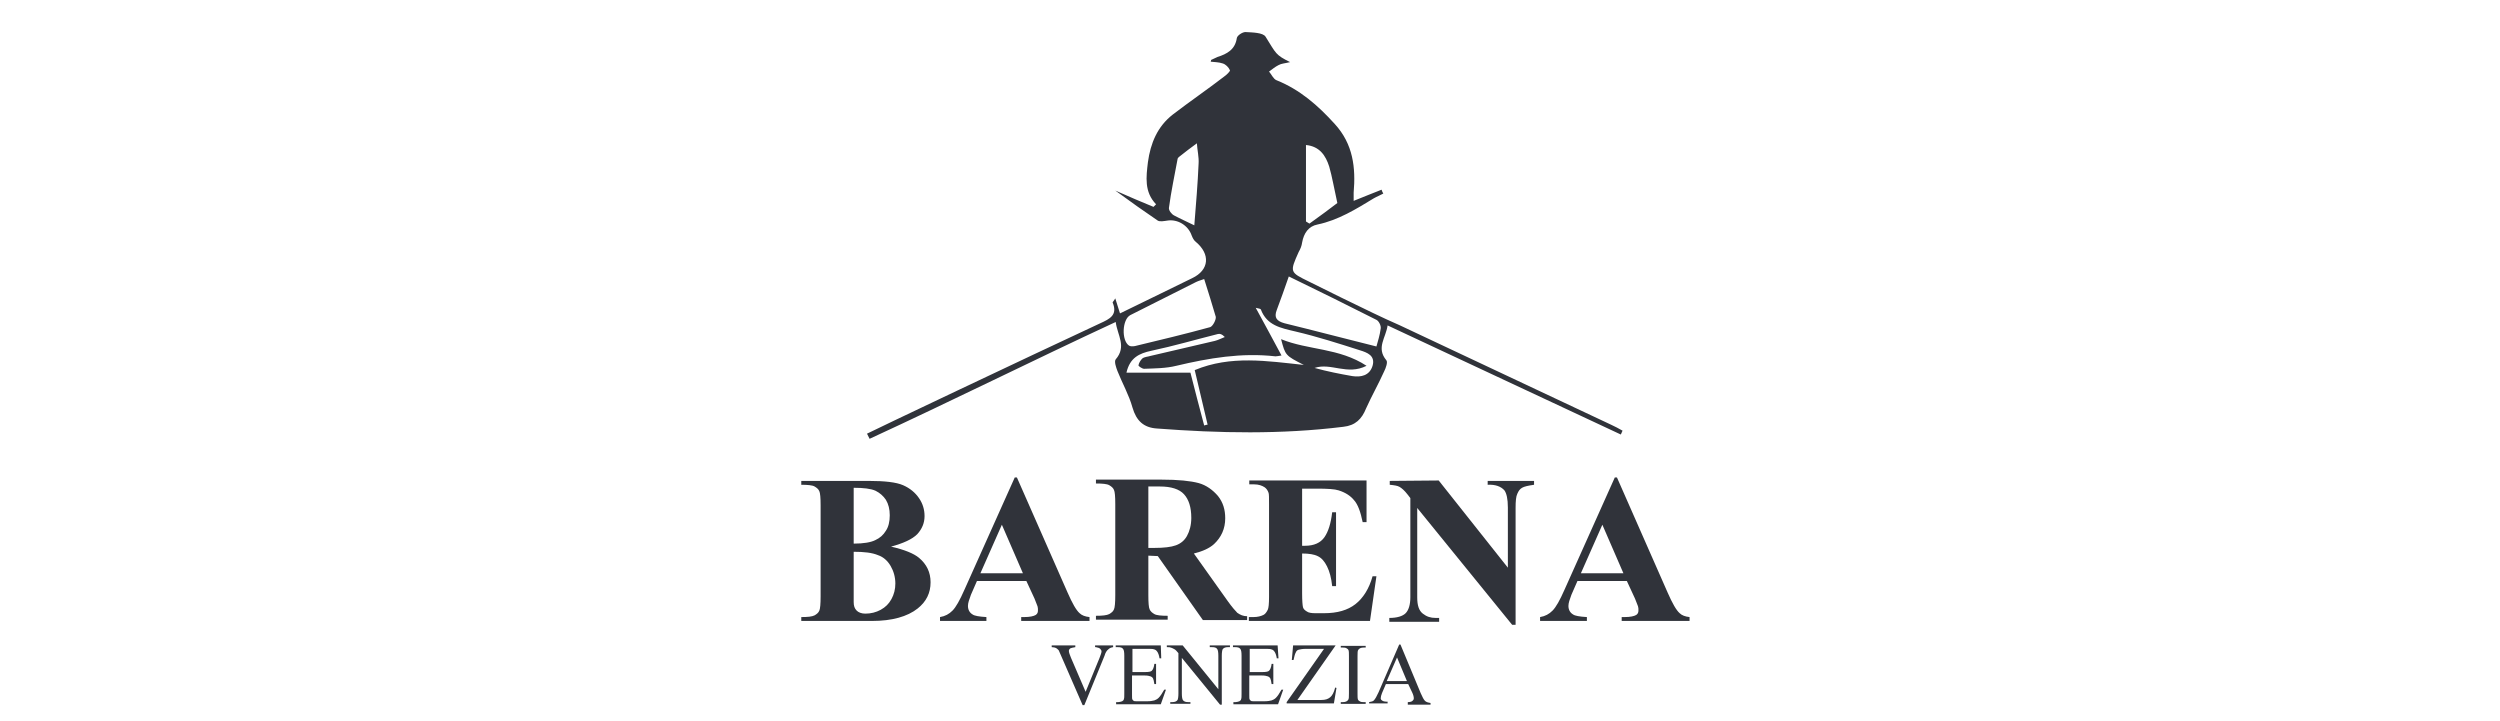 <svg width="156" height="45" viewBox="0 0 156 45" fill="none" xmlns="http://www.w3.org/2000/svg">
<g clip-path="url(#clip0_345_1142)">
<path d="M75.57 3.742C75.704 3.689 75.838 3.608 75.972 3.555C76.562 3.367 77.071 3.099 77.178 2.375C77.205 2.214 77.526 2 77.714 2C78.143 2.027 78.813 2.027 78.974 2.295C79.644 3.367 79.59 3.421 80.502 3.876C80.18 3.957 79.966 3.957 79.778 4.064C79.564 4.171 79.376 4.332 79.188 4.466C79.349 4.653 79.456 4.922 79.644 5.002C81.118 5.592 82.244 6.583 83.289 7.736C84.442 8.996 84.602 10.47 84.468 12.024C84.468 12.158 84.468 12.319 84.468 12.534C85.085 12.292 85.648 12.051 86.211 11.837C86.237 11.917 86.264 11.997 86.318 12.078C86.13 12.185 85.916 12.265 85.728 12.373C84.629 13.043 83.504 13.74 82.217 14.008C81.654 14.115 81.359 14.544 81.252 15.133C81.225 15.348 81.145 15.535 81.038 15.723C80.475 16.983 80.475 16.983 81.681 17.572C83.021 18.242 84.334 18.886 85.674 19.529C85.943 19.663 87.041 20.172 87.363 20.306C91.759 22.37 96.128 24.434 100.523 26.498C100.764 26.605 101.006 26.739 101.247 26.873C101.22 26.953 101.167 27.034 101.14 27.114C96.315 24.863 91.517 22.611 86.586 20.306C86.479 21.084 85.862 21.7 86.505 22.477C86.613 22.585 86.479 22.96 86.371 23.174C86.023 23.951 85.594 24.702 85.246 25.479C84.978 26.149 84.576 26.551 83.825 26.632C79.939 27.114 76.079 27.034 72.193 26.739C71.362 26.685 70.906 26.256 70.665 25.426C70.451 24.648 70.022 23.898 69.727 23.147C69.647 22.933 69.512 22.558 69.62 22.424C70.317 21.62 69.727 20.923 69.62 20.092C64.42 22.504 59.381 25.024 54.262 27.382C54.208 27.275 54.154 27.168 54.101 27.061C54.342 26.927 64.045 22.317 68.655 20.172C69.244 19.904 69.754 19.663 69.432 18.886C69.405 18.859 69.512 18.779 69.593 18.618C69.7 18.939 69.781 19.207 69.888 19.556C71.013 19.02 73.989 17.546 74.391 17.358C75.463 16.849 75.543 15.857 74.605 15.08C74.498 14.999 74.417 14.838 74.364 14.704C74.149 14.061 73.479 13.659 72.836 13.766C72.648 13.793 72.38 13.847 72.246 13.766C71.415 13.204 70.585 12.614 69.593 11.89C70.504 12.292 71.255 12.614 71.978 12.909C72.032 12.855 72.085 12.802 72.139 12.748C71.389 11.971 71.523 11.033 71.63 10.121C71.791 8.942 72.219 7.897 73.184 7.146C74.23 6.342 75.329 5.592 76.374 4.787C76.535 4.68 76.776 4.439 76.749 4.385C76.669 4.198 76.481 4.01 76.293 3.957C76.052 3.876 75.784 3.876 75.543 3.849C75.57 3.823 75.57 3.796 75.57 3.742ZM80.421 17.251C80.153 18.028 79.912 18.698 79.671 19.341C79.483 19.824 79.671 20.038 80.153 20.172C82.029 20.628 83.932 21.137 85.889 21.62C85.969 21.325 86.103 20.923 86.157 20.494C86.184 20.333 86.05 20.038 85.889 19.958C84.147 19.073 82.351 18.189 80.421 17.251ZM79.966 22.183C79.778 22.209 79.698 22.236 79.59 22.236C77.473 21.995 75.436 22.343 73.399 22.826C72.756 22.987 72.059 22.987 71.389 23.013C71.281 23.013 71.04 22.853 71.04 22.799C71.067 22.638 71.174 22.477 71.281 22.37C71.415 22.263 71.63 22.263 71.791 22.209C73.131 21.888 74.471 21.593 75.811 21.271C76.025 21.218 76.213 21.11 76.428 21.03C76.24 20.842 76.133 20.816 75.999 20.842C74.605 21.191 73.238 21.593 71.844 21.888C71.094 22.049 70.504 22.317 70.29 23.255C71.63 23.255 72.943 23.255 74.283 23.255C74.551 24.327 74.846 25.426 75.141 26.551C75.221 26.525 75.302 26.498 75.355 26.498C75.087 25.372 74.819 24.246 74.551 23.094C76.803 22.156 79.081 22.531 81.359 22.772C80.207 22.183 80.207 22.183 79.939 21.164C81.654 21.861 83.557 21.7 85.272 22.826C84.066 23.442 83.048 22.611 82.029 22.96C82.807 23.174 83.611 23.335 84.388 23.469C84.924 23.549 85.46 23.442 85.648 22.826C85.835 22.183 85.299 21.995 84.87 21.861C83.53 21.432 82.19 21.003 80.823 20.682C79.912 20.467 79.054 20.306 78.679 19.315C78.652 19.261 78.572 19.261 78.357 19.207C78.92 20.226 79.43 21.191 79.966 22.183ZM75.141 17.412C75.007 17.465 74.793 17.519 74.632 17.599C73.265 18.296 71.898 18.966 70.531 19.663C70.022 19.931 69.968 21.244 70.451 21.566C70.531 21.62 70.692 21.62 70.826 21.593C72.38 21.218 73.962 20.842 75.516 20.413C75.677 20.36 75.891 19.958 75.865 19.77C75.65 19.02 75.409 18.269 75.141 17.412ZM83.45 12.668C83.236 11.703 83.128 11.033 82.941 10.389C82.726 9.719 82.351 9.13 81.493 9.049C81.493 10.684 81.493 12.239 81.493 13.82C81.574 13.874 81.627 13.9 81.708 13.954C82.351 13.498 82.994 13.016 83.45 12.668ZM74.525 14.061C74.632 12.721 74.739 11.461 74.793 10.202C74.819 9.8 74.712 9.371 74.685 8.942C74.31 9.21 73.935 9.505 73.56 9.8C73.533 9.826 73.479 9.88 73.479 9.934C73.292 10.952 73.077 11.944 72.943 12.962C72.916 13.123 73.104 13.364 73.265 13.445C73.667 13.659 74.096 13.847 74.525 14.061Z" fill="#30333A"/>
<path d="M55.602 34.11C56.433 34.297 57.022 34.539 57.344 34.807C57.826 35.209 58.068 35.718 58.068 36.334C58.068 37.004 57.8 37.541 57.264 37.969C56.62 38.479 55.655 38.747 54.422 38.747H50V38.505C50.402 38.505 50.67 38.479 50.831 38.398C50.965 38.318 51.072 38.237 51.126 38.103C51.179 37.996 51.206 37.675 51.206 37.219V31.537C51.206 31.054 51.179 30.759 51.126 30.652C51.072 30.518 50.965 30.438 50.831 30.357C50.697 30.277 50.402 30.25 50 30.25V30.009H54.208C55.2 30.009 55.923 30.089 56.352 30.277C56.781 30.465 57.103 30.733 57.344 31.081C57.585 31.43 57.692 31.805 57.692 32.207C57.692 32.636 57.532 33.011 57.237 33.333C56.915 33.654 56.379 33.895 55.602 34.11ZM53.27 34.431V37.246V37.567C53.27 37.809 53.324 37.969 53.458 38.103C53.565 38.211 53.752 38.291 53.994 38.291C54.342 38.291 54.664 38.211 54.959 38.05C55.253 37.889 55.468 37.675 55.629 37.38C55.789 37.085 55.87 36.763 55.87 36.415C55.87 36.013 55.763 35.638 55.575 35.316C55.387 34.994 55.119 34.753 54.798 34.646C54.422 34.485 53.913 34.431 53.27 34.431ZM53.27 33.922C53.886 33.922 54.342 33.842 54.61 33.708C54.905 33.574 55.119 33.386 55.28 33.118C55.441 32.877 55.521 32.555 55.521 32.153C55.521 31.778 55.441 31.456 55.28 31.188C55.119 30.947 54.905 30.759 54.637 30.625C54.342 30.491 53.886 30.438 53.27 30.438V33.922Z" fill="#30333A"/>
<path d="M64.045 36.254H60.962L60.587 37.112C60.48 37.407 60.4 37.621 60.4 37.809C60.4 38.05 60.507 38.237 60.694 38.345C60.801 38.425 61.096 38.479 61.552 38.505V38.747H58.657V38.505C58.979 38.452 59.22 38.318 59.435 38.103C59.649 37.889 59.89 37.46 60.185 36.79L63.321 29.794H63.455L66.618 36.978C66.912 37.648 67.154 38.077 67.368 38.264C67.502 38.398 67.717 38.479 67.985 38.505V38.747H63.723V38.505H63.911C64.259 38.505 64.5 38.452 64.634 38.371C64.742 38.291 64.768 38.211 64.768 38.077C64.768 37.996 64.768 37.916 64.742 37.835C64.742 37.809 64.661 37.648 64.554 37.353L64.045 36.254ZM63.83 35.772L62.517 32.743L61.177 35.772H63.83Z" fill="#30333A"/>
<path d="M71.657 34.673V37.139C71.657 37.621 71.683 37.916 71.737 38.023C71.791 38.157 71.898 38.237 72.032 38.318C72.166 38.398 72.461 38.425 72.863 38.425V38.666H68.387V38.425C68.789 38.425 69.057 38.398 69.218 38.318C69.352 38.237 69.459 38.157 69.512 38.023C69.566 37.916 69.593 37.594 69.593 37.139V31.456C69.593 30.974 69.566 30.679 69.512 30.572C69.459 30.438 69.352 30.357 69.218 30.277C69.084 30.197 68.789 30.17 68.387 30.17V29.928H72.461C73.533 29.928 74.283 30.009 74.793 30.143C75.275 30.277 75.677 30.572 75.999 30.947C76.32 31.349 76.454 31.805 76.454 32.341C76.454 32.984 76.213 33.52 75.757 33.949C75.463 34.217 75.034 34.405 74.498 34.539L76.615 37.514C76.883 37.889 77.098 38.13 77.205 38.237C77.392 38.371 77.58 38.452 77.821 38.452V38.693H75.061L72.246 34.699L71.657 34.673ZM71.657 30.357V34.19H72.032C72.622 34.19 73.077 34.137 73.372 34.029C73.667 33.922 73.908 33.734 74.069 33.44C74.23 33.145 74.337 32.77 74.337 32.314C74.337 31.644 74.176 31.162 73.881 30.84C73.587 30.518 73.077 30.357 72.38 30.357H71.657Z" fill="#30333A"/>
<path d="M81.252 30.491V34.056H81.44C82.002 34.056 82.404 33.868 82.646 33.52C82.887 33.172 83.048 32.662 83.128 31.965H83.369V36.576H83.128C83.075 36.066 82.967 35.664 82.807 35.343C82.646 35.021 82.458 34.807 82.217 34.699C82.002 34.592 81.681 34.539 81.252 34.539V37.005C81.252 37.487 81.279 37.782 81.306 37.889C81.332 37.996 81.413 38.077 81.547 38.157C81.654 38.237 81.842 38.264 82.083 38.264H82.619C83.45 38.264 84.093 38.077 84.576 37.701C85.058 37.326 85.433 36.736 85.648 35.959H85.889L85.487 38.747H77.928V38.505H78.223C78.465 38.505 78.679 38.452 78.84 38.371C78.947 38.318 79.027 38.211 79.108 38.05C79.161 37.943 79.188 37.675 79.188 37.246V31.483C79.188 31.081 79.188 30.84 79.161 30.759C79.108 30.599 79.027 30.491 78.92 30.411C78.759 30.304 78.545 30.223 78.25 30.223H77.955V29.982H85.272V32.582H85.031C84.897 31.939 84.736 31.483 84.495 31.215C84.281 30.947 83.959 30.733 83.53 30.599C83.289 30.518 82.833 30.491 82.163 30.491H81.252Z" fill="#30333A"/>
<path d="M89.775 29.982L94.091 35.423V31.671C94.091 31.135 94.01 30.786 93.876 30.599C93.662 30.357 93.313 30.223 92.831 30.25V30.009H95.725V30.25C95.35 30.304 95.109 30.357 94.975 30.438C94.841 30.518 94.761 30.625 94.68 30.813C94.6 30.974 94.573 31.269 94.573 31.698V38.988H94.359L88.435 31.698V37.273C88.435 37.782 88.542 38.103 88.784 38.291C89.025 38.479 89.266 38.559 89.588 38.559H89.802V38.8H86.693V38.559C87.175 38.559 87.524 38.452 87.712 38.264C87.899 38.077 88.006 37.728 88.006 37.273V31.081L87.819 30.84C87.631 30.599 87.47 30.465 87.336 30.384C87.202 30.304 86.988 30.277 86.72 30.25V30.009L89.775 29.982Z" fill="#30333A"/>
<path d="M101.515 36.254H98.433L98.057 37.112C97.95 37.407 97.87 37.621 97.87 37.809C97.87 38.05 97.977 38.237 98.165 38.345C98.272 38.425 98.567 38.479 99.022 38.505V38.747H96.101V38.505C96.422 38.452 96.664 38.318 96.878 38.103C97.093 37.889 97.334 37.46 97.629 36.79L100.764 29.794H100.898L104.061 36.978C104.356 37.648 104.597 38.077 104.812 38.264C104.946 38.398 105.16 38.479 105.428 38.505V38.747H101.193V38.505H101.381C101.729 38.505 101.971 38.452 102.105 38.371C102.212 38.291 102.239 38.211 102.239 38.077C102.239 37.996 102.239 37.916 102.212 37.835C102.212 37.809 102.131 37.648 102.024 37.353L101.515 36.254ZM101.301 35.772L99.987 32.743L98.647 35.772H101.301Z" fill="#30333A"/>
<path d="M69.459 40.274V40.382C69.325 40.408 69.244 40.435 69.164 40.516C69.057 40.596 68.976 40.73 68.923 40.918L67.663 44H67.556L66.189 40.864C66.109 40.703 66.082 40.596 66.055 40.569C66.001 40.516 65.948 40.462 65.894 40.435C65.841 40.408 65.733 40.382 65.626 40.382V40.274H67.1V40.382C66.939 40.408 66.832 40.435 66.779 40.462C66.725 40.516 66.698 40.542 66.698 40.623C66.698 40.703 66.752 40.864 66.832 41.052L67.743 43.169L68.601 41.078C68.682 40.864 68.735 40.73 68.735 40.65C68.735 40.596 68.708 40.542 68.655 40.489C68.601 40.435 68.521 40.408 68.387 40.382C68.387 40.382 68.36 40.382 68.333 40.382V40.274H69.459Z" fill="#30333A"/>
<path d="M70.665 40.489V41.936H71.469C71.683 41.936 71.817 41.909 71.871 41.856C71.951 41.775 72.005 41.641 72.032 41.427H72.139V42.687H72.032C72.005 42.499 71.978 42.392 71.951 42.338C71.925 42.285 71.871 42.231 71.791 42.204C71.71 42.177 71.603 42.151 71.442 42.151H70.638V43.357C70.638 43.517 70.638 43.625 70.665 43.651C70.692 43.678 70.692 43.705 70.745 43.732C70.772 43.759 70.853 43.759 70.96 43.759H71.576C71.791 43.759 71.925 43.732 72.032 43.705C72.112 43.678 72.219 43.625 72.3 43.544C72.407 43.437 72.514 43.276 72.648 43.035H72.756L72.434 43.946H69.646V43.812H69.78C69.861 43.812 69.941 43.785 70.022 43.759C70.075 43.732 70.129 43.678 70.129 43.625C70.156 43.571 70.156 43.464 70.156 43.276V40.918C70.156 40.676 70.129 40.542 70.075 40.489C70.022 40.408 69.915 40.382 69.754 40.382H69.62V40.274H72.434L72.461 41.078H72.353C72.327 40.891 72.273 40.757 72.219 40.676C72.166 40.596 72.112 40.542 72.005 40.516C71.925 40.489 71.817 40.489 71.63 40.489H70.665Z" fill="#30333A"/>
<path d="M72.809 40.274H73.801L76.025 43.008V40.918C76.025 40.703 75.999 40.542 75.945 40.489C75.891 40.408 75.784 40.382 75.623 40.382H75.489V40.274H76.749V40.382H76.615C76.454 40.382 76.347 40.435 76.293 40.516C76.267 40.569 76.24 40.703 76.24 40.918V43.973H76.133L73.747 41.052V43.276C73.747 43.491 73.774 43.651 73.828 43.705C73.908 43.785 73.989 43.812 74.149 43.812H74.283V43.919H73.024V43.812H73.158C73.318 43.812 73.426 43.759 73.479 43.678C73.506 43.625 73.533 43.491 73.533 43.276V40.757C73.426 40.623 73.345 40.542 73.292 40.516C73.238 40.489 73.158 40.435 73.05 40.408C72.997 40.382 72.916 40.382 72.809 40.382V40.274Z" fill="#30333A"/>
<path d="M77.982 40.489V41.936H78.786C79.001 41.936 79.135 41.909 79.188 41.856C79.269 41.775 79.322 41.641 79.349 41.427H79.456V42.687H79.349C79.322 42.499 79.296 42.392 79.269 42.338C79.242 42.285 79.188 42.231 79.108 42.204C79.027 42.177 78.92 42.151 78.759 42.151H77.955V43.357C77.955 43.517 77.955 43.625 77.982 43.651C78.009 43.678 78.009 43.705 78.062 43.732C78.089 43.759 78.17 43.759 78.277 43.759H78.893C79.108 43.759 79.242 43.732 79.349 43.705C79.43 43.678 79.537 43.625 79.617 43.544C79.724 43.437 79.832 43.276 79.966 43.035H80.073L79.751 43.946H76.964V43.812H77.098C77.178 43.812 77.258 43.785 77.339 43.759C77.392 43.732 77.446 43.678 77.446 43.625C77.473 43.571 77.473 43.464 77.473 43.276V40.918C77.473 40.676 77.446 40.542 77.392 40.489C77.339 40.408 77.232 40.382 77.071 40.382H76.937V40.274H79.724L79.778 41.078H79.671C79.644 40.891 79.59 40.757 79.537 40.676C79.483 40.596 79.43 40.542 79.322 40.516C79.242 40.489 79.135 40.489 78.947 40.489H77.982Z" fill="#30333A"/>
<path d="M83.343 40.274L80.957 43.678H82.458C82.699 43.678 82.86 43.625 82.994 43.517C83.128 43.41 83.235 43.223 83.316 42.901L83.396 42.928L83.235 43.893H80.287V43.812L82.619 40.489H81.466C81.279 40.489 81.145 40.516 81.038 40.542C80.93 40.569 80.877 40.65 80.85 40.73C80.796 40.81 80.77 40.971 80.716 41.186H80.609L80.689 40.274H83.343Z" fill="#30333A"/>
<path d="M85.219 43.812V43.92H83.664V43.812H83.798C83.959 43.812 84.066 43.759 84.12 43.678C84.174 43.625 84.174 43.491 84.174 43.276V40.944C84.174 40.757 84.174 40.65 84.147 40.569C84.12 40.516 84.093 40.489 84.04 40.462C83.959 40.408 83.879 40.408 83.798 40.408H83.664V40.301H85.219V40.408H85.085C84.924 40.408 84.817 40.462 84.763 40.542C84.71 40.596 84.71 40.73 84.71 40.944V43.276C84.71 43.464 84.71 43.571 84.736 43.652C84.763 43.705 84.79 43.732 84.844 43.759C84.924 43.812 85.004 43.812 85.085 43.812H85.219Z" fill="#30333A"/>
<path d="M87.872 42.687H86.479L86.237 43.249C86.184 43.384 86.157 43.491 86.157 43.571C86.157 43.625 86.184 43.678 86.237 43.705C86.291 43.759 86.398 43.786 86.586 43.786V43.893H85.433V43.812C85.594 43.786 85.675 43.759 85.728 43.705C85.809 43.625 85.916 43.437 86.023 43.196L87.309 40.221H87.39L88.65 43.249C88.757 43.491 88.837 43.652 88.918 43.732C88.998 43.812 89.105 43.839 89.266 43.866V43.973H87.846V43.812C87.98 43.812 88.087 43.786 88.14 43.732C88.194 43.678 88.221 43.652 88.221 43.571C88.221 43.491 88.194 43.357 88.114 43.196L87.872 42.687ZM87.792 42.499L87.175 41.025L86.532 42.499H87.792Z" fill="#30333A"/>
</g>
<defs>
<clipPath id="clip0_345_1142">
<rect width="156" height="45" fill="white"/>
</clipPath>
</defs>
</svg>
